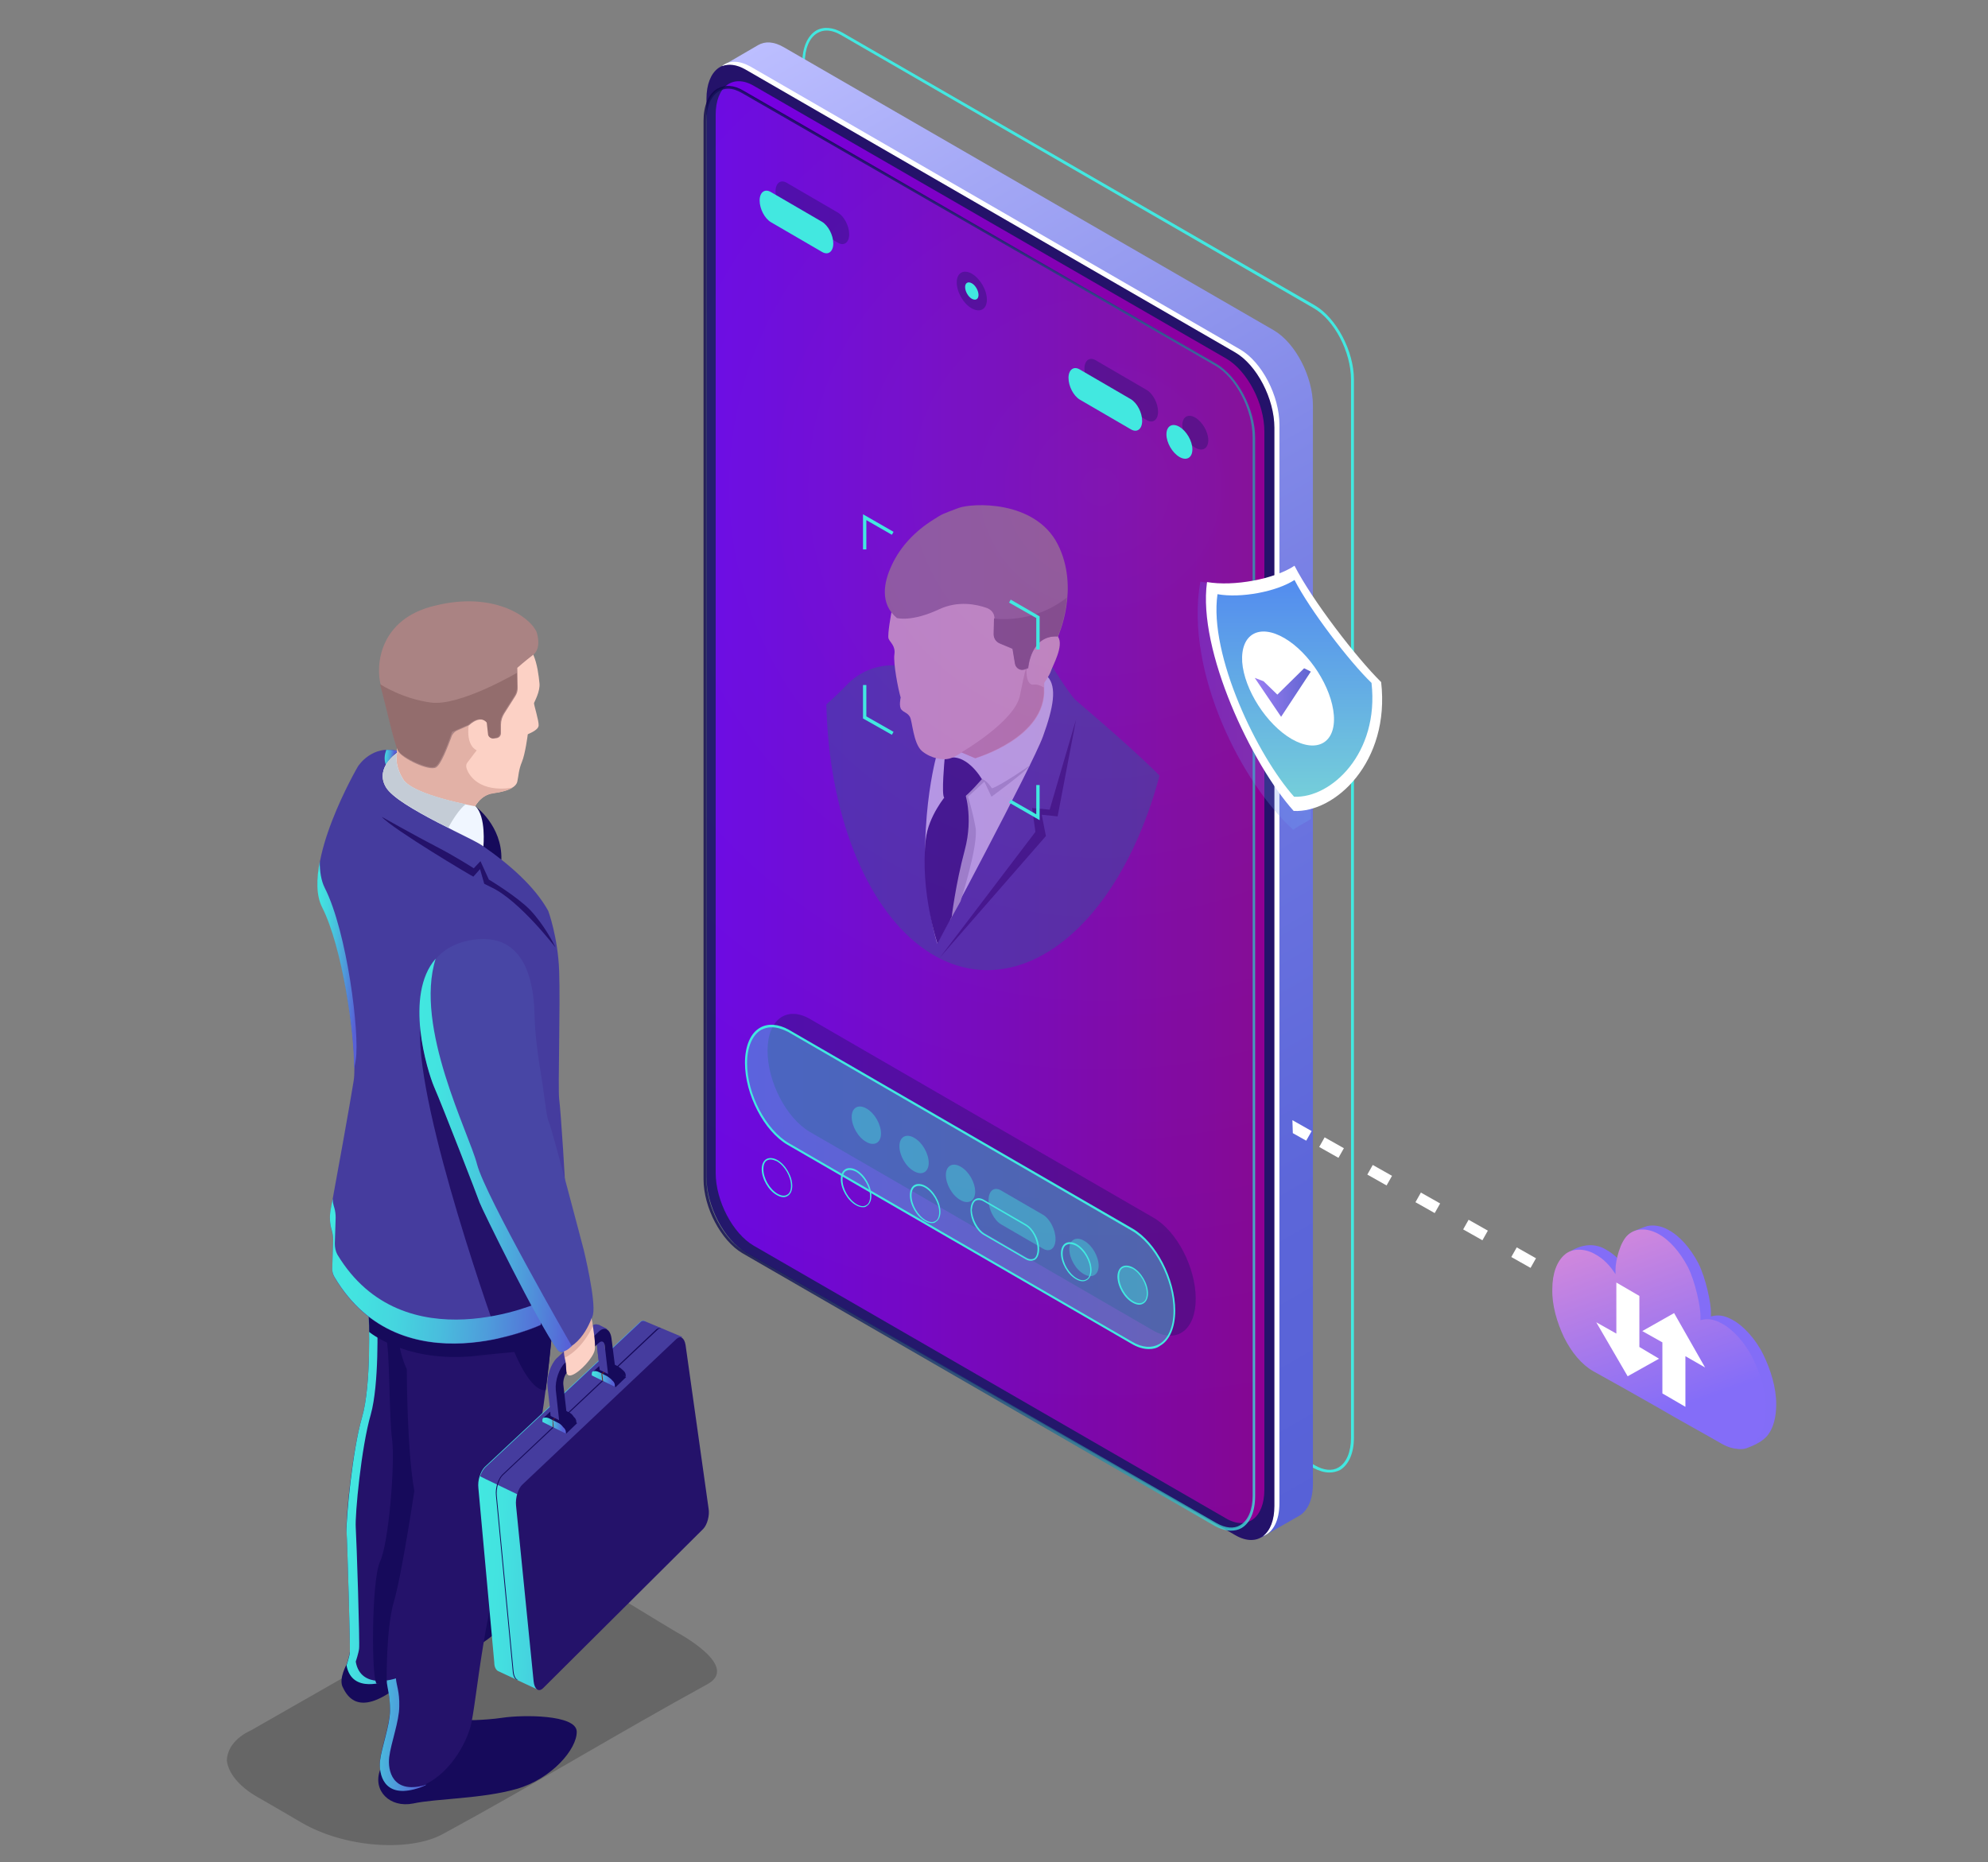 <?xml version="1.0" encoding="utf-8"?>
<!-- Generator: Adobe Illustrator 24.1.0, SVG Export Plug-In . SVG Version: 6.00 Build 0)  -->
<svg version="1.1" id="Layer_1" xmlns="http://www.w3.org/2000/svg" xmlns:xlink="http://www.w3.org/1999/xlink" x="0px" y="0px"
	 viewBox="0 0 475 445" style="enable-background:new 0 0 475 445;" xml:space="preserve">
<rect x="0" y="0" width="475" height="445" fill="#808080" stroke="none"/>
<style type="text/css">
	.st0{opacity:0.2;fill-rule:evenodd;clip-rule:evenodd;enable-background:new    ;}
	.st1{fill:#160A5B;}
	.st2{fill:#24126A;}
	.st3{fill:url(#SVGID_1_);}
	.st4{fill:#453C9E;}
	.st5{fill:url(#SVGID_2_);}
	.st6{fill:url(#SVGID_3_);}
	.st7{fill:url(#SVGID_4_);}
	.st8{fill:#4846A5;}
	.st9{fill:#FCD1C5;}
	.st10{fill:#E2B1A6;}
	.st11{fill:#AA8383;}
	.st12{fill:#936D6D;}
	.st13{fill:#F0F6FF;}
	.st14{fill:#C4CCD6;}
	.st15{fill:url(#SVGID_5_);}
	.st16{fill:url(#SVGID_6_);}
	.st17{fill:#722318;}
	.st18{fill:url(#SVGID_7_);}
	.st19{fill:url(#SVGID_8_);}
	.st20{fill:#42E8E0;}
	.st21{fill:url(#SVGID_9_);}
	.st22{fill:#FFFFFF;}
	.st23{fill:url(#SVGID_10_);}
	.st24{opacity:0.8;fill:url(#SVGID_11_);enable-background:new    ;}
	.st25{opacity:0.6;}
	.st26{clip-path:url(#SVGID_13_);}
	.st27{fill:#263649;}
	.st28{opacity:0.3;}
	.st29{opacity:0.3;fill:url(#SVGID_15_);enable-background:new    ;}
	.st30{opacity:0.4;fill:#24126A;enable-background:new    ;}
	.st31{opacity:0.4;fill:#42E8E0;enable-background:new    ;}
	.st32{opacity:0.5;}
	.st33{opacity:0.5;fill:url(#SVGID_16_);enable-background:new    ;}
	.st34{fill:url(#SVGID_17_);}
	.st35{fill-rule:evenodd;clip-rule:evenodd;fill:#FFFFFF;}
	.st36{fill-rule:evenodd;clip-rule:evenodd;fill:url(#SVGID_18_);}
	.st37{fill-rule:evenodd;clip-rule:evenodd;fill:#836DF7;}
	.st38{fill-rule:evenodd;clip-rule:evenodd;fill:url(#SVGID_19_);}
</style>
<path class="st0" d="M60,413.5l59-33.7c6.4-3,15.6-5.3,22.2-1.8c6,3.1,15.9,9.4,20.2,11.9c3.3,1.8,14.8,8.7,7.6,12.6
	c-21,11.5-41.8,24.2-63.2,35.8c-4,2.2-10,3-16.2,2.5s-12.5-2.3-17.5-5.2c-3.6-2.1-7-4.1-10.5-6.1c-4.6-2.6-7.1-5.9-7.4-8.8
	C54.3,418,56.1,415.3,60,413.5z"/>
<g>
	<g>
		<path class="st1" d="M110.5,411.1c0,0,4.9,0.1,9.6-0.6s17.6-0.8,17.7,3.3c0.1,4.2-6,11.3-14.3,13.7c-8.3,2.4-19.3,2.3-24.8,3.5
			c-5.5,1.1-9.7-3-7.9-8C92.7,418,110.5,411.1,110.5,411.1z"/>
		<path class="st1" d="M82.8,397.8c0,0-1.8,3.2-1,5.2c0.9,1.9,3.2,6.7,11,1.7c7.7-5,22.5-12.1,22.5-12.1s8.4-5.2,7.9-10.9
			c-0.5-5.7-8.3-4.6-8.3-4.6L82.8,397.8z"/>
		<path class="st2" d="M132.1,316c0,0-2.8,36.2-9.5,50.4c-6.9,14.5-8.7,41.1-10.2,46.3c-1.5,5.2-6.1,12.8-13.4,14.7
			c-7.3,1.9-8.5-3.5-8.2-6.8c0.4-3.3,2.4-8.6,2.4-12.1s-0.7-5.1-0.8-6.7c0,0-8.3,3-9.6-4c0,0,0.7-2.1,0.8-3.1c0.1-1-0.6-26-0.8-29
			c-0.2-3,1.4-19.1,3.7-27c2.3-7.8,1.6-24.1,1.6-24.1l23-4.1L132.1,316z"/>
		
			<linearGradient id="SVGID_1_" gradientUnits="userSpaceOnUse" x1="1780.071" y1="11.146" x2="1803.38" y2="11.146" gradientTransform="matrix(-0.998 -7.020000e-02 7.020000e-02 -0.998 1880.472 508.063)">
			<stop  offset="0" style="stop-color:#5761D7"/>
			<stop  offset="7.257748e-02" style="stop-color:#5472D8"/>
			<stop  offset="0.279" style="stop-color:#4E9CDB"/>
			<stop  offset="0.48" style="stop-color:#49BDDD"/>
			<stop  offset="0.671" style="stop-color:#45D5DF"/>
			<stop  offset="0.849" style="stop-color:#43E3E0"/>
			<stop  offset="1" style="stop-color:#42E8E0"/>
		</linearGradient>
		<path class="st3" d="M86.5,338.7c2.3-7.8,1.6-24.1,1.6-24.1l2-0.4c0.1,2.3,0.5,16.6-1.5,23.8c-2.3,7.9-3.8,24-3.6,27
			c0.2,3,1,27.9,0.8,29c-0.1,1-0.8,3.1-0.8,3.1c1.2,6.9,9.6,4,9.6,4c0.1,1.6,0.9,3.2,0.8,6.7c0,3.5-2,8.8-2.4,12.1
			c-0.4,3.3,0.8,8.7,8.2,6.8c0.2-0.1,0.4-0.2,0.7-0.2c-0.9,0.5-1.8,0.8-2.9,1.1c-7.3,1.9-8.5-3.5-8.2-6.8c0.4-3.3,2.4-8.6,2.4-12.1
			s-0.7-5.4-0.8-7c0,0-8.3,3.3-9.6-3.7c0,0,0.7-2.1,0.8-3.1c0.1-1-0.6-26-0.8-29C82.7,362.8,84.2,346.6,86.5,338.7z"/>
		<path class="st1" d="M94.9,317c0,0,0.1,5.6,2.3,10.2c0,0,0,19.3,1.8,29.1c0,0-3,20.1-4.9,26.5c-1.9,6.5-1.7,19.1-1.7,19.1
			s-0.9,0.4-2.3,0.5s-1.4-24.7,0.7-29.2c2.1-4.4,3.6-23.4,2.9-29.1c-0.8-5.7-0.5-21.8-1.5-24.6c-1-2.8,1.3-4.4,1.3-4.4L94.9,317z"/>
		<path class="st1" d="M113.6,192.7c0,0,6.4,4.6,6.2,12.7l-4.8-0.9C115,204.5,116.3,195.4,113.6,192.7z"/>
		<path class="st1" d="M111.7,324.2c-15.3,1-23.5-5.9-23.5-5.9c0-2.3-0.1-3.7-0.1-3.7l23-4.1l21,5.5c0,0-0.5,7.1-1.7,16.2
			c-3.7,0.5-7.5-9.1-7.5-9.1l-10.5,1C112.3,324.1,127,323.3,111.7,324.2z"/>
		<path class="st4" d="M129.1,316.7c0,0-33.1,15.4-49.1-11.3c-0.5-0.8-0.7-1.7-0.6-2.6l0.2-6.3c0-0.8-0.1-1.6-0.3-2.3l0,0
			c-0.5-1.6-0.6-3.3-0.3-5c1.3-7,4.7-25.8,5.5-30.9c1-6.3-2.1-31-7.4-41.5c-5.2-10.3,8.4-33.6,8.4-33.6s3.3-5.4,9.7-3.7
			c0,0-6.1,4.4-2.8,8.9c3.4,4.5,13.4,8,13.4,8s18.7,9.4,25.2,21.3c0,0,2.3,6.2,2.6,14.3s-0.3,27.9,0,30.6c0.4,2.8,1.6,21.8,1.5,22.7
			C135.1,286.3,129.1,316.7,129.1,316.7z"/>
		<g>
			
				<linearGradient id="SVGID_2_" gradientUnits="userSpaceOnUse" x1="1804.051" y1="200.756" x2="1807.235" y2="200.756" gradientTransform="matrix(-0.998 -7.020000e-02 7.020000e-02 -0.998 1880.472 508.063)">
				<stop  offset="0" style="stop-color:#5761D7"/>
				<stop  offset="7.257748e-02" style="stop-color:#5472D8"/>
				<stop  offset="0.279" style="stop-color:#4E9CDB"/>
				<stop  offset="0.48" style="stop-color:#49BDDD"/>
				<stop  offset="0.671" style="stop-color:#45D5DF"/>
				<stop  offset="0.849" style="stop-color:#43E3E0"/>
				<stop  offset="1" style="stop-color:#42E8E0"/>
			</linearGradient>
			<path class="st5" d="M92.2,182.8c-0.5-1.3-0.3-2.5,0.1-3.6c0.9,0,1.8,0,2.9,0.3C95.1,179.4,93.3,180.8,92.2,182.8z"/>
			<path class="st2" d="M119.1,319.9c0,0-19.6-54.3-18.7-73.8c0.9-18.7,28.2,37.9,28.2,37.9l0.5,32.7
				C129.1,316.7,122.9,319.3,119.1,319.9z"/>
			
				<linearGradient id="SVGID_3_" gradientUnits="userSpaceOnUse" x1="1756.662" y1="82.407" x2="1812.52" y2="82.407" gradientTransform="matrix(-0.998 -7.020000e-02 7.020000e-02 -0.998 1880.472 508.063)">
				<stop  offset="0" style="stop-color:#5761D7"/>
				<stop  offset="7.257748e-02" style="stop-color:#5472D8"/>
				<stop  offset="0.279" style="stop-color:#4E9CDB"/>
				<stop  offset="0.48" style="stop-color:#49BDDD"/>
				<stop  offset="0.671" style="stop-color:#45D5DF"/>
				<stop  offset="0.849" style="stop-color:#43E3E0"/>
				<stop  offset="1" style="stop-color:#42E8E0"/>
			</linearGradient>
			<path class="st6" d="M79.9,288.7c0.2,0.7,0.3,1.5,0.3,2.3l-0.2,6.2c0,0.9,0.2,1.9,0.6,2.6c15.9,26.4,48.9,11.2,48.9,11.2
				s4.3-21.8,5.6-28.8c0.1,1.7,0.1,2.9,0.1,3.1c-0.1,0.9-6,31.3-6,31.3S96,332.1,80,305.3c-0.5-0.8-0.7-1.7-0.6-2.6l0.2-6.3
				c0-0.8-0.1-1.6-0.3-2.3c-0.5-1.6-0.6-3.3-0.3-5c0.1-0.7,0.3-1.6,0.5-2.6C79.5,287.3,79.7,288.1,79.9,288.7z"/>
			
				<linearGradient id="SVGID_4_" gradientUnits="userSpaceOnUse" x1="1808.943" y1="150.322" x2="1821.059" y2="150.322" gradientTransform="matrix(-0.998 -7.020000e-02 7.020000e-02 -0.998 1880.472 508.063)">
				<stop  offset="0" style="stop-color:#5761D7"/>
				<stop  offset="7.257748e-02" style="stop-color:#5472D8"/>
				<stop  offset="0.279" style="stop-color:#4E9CDB"/>
				<stop  offset="0.48" style="stop-color:#49BDDD"/>
				<stop  offset="0.671" style="stop-color:#45D5DF"/>
				<stop  offset="0.849" style="stop-color:#43E3E0"/>
				<stop  offset="1" style="stop-color:#42E8E0"/>
			</linearGradient>
			<path class="st7" d="M77.6,212.2c5.3,10.4,8.4,34.8,7.4,41.1c-0.1,0.6-0.2,1.3-0.4,2.2c0.1-8.9-2.9-29.3-7.6-38.6
				c-1.5-2.9-1.4-6.9-0.6-11C76.4,208.2,76.7,210.4,77.6,212.2z"/>
		</g>
		<path class="st8" d="M129,255.1c-0.7-4.3-1.2-8.7-1.3-13c-0.2-7.5-2.3-19.8-15.4-17.4c-18.6,3.5-10.6,30.3-8.5,35
			c2.1,4.8,10.5,26.4,10.9,27.7c0.4,1.2,13.8,28.6,18.6,35.2c0.4,0.6,1.2,0.7,1.7,0.2c1.9-1.8,6.1-6,6.7-8.7
			c0.7-3.4-2.2-15.3-2.2-15.3s-7.7-29.4-8.4-30.8C130.5,266.9,130.2,262.1,129,255.1z"/>
		<path class="st9" d="M113.2,193.3c0,0,1.4-3.4,4.8-3.8c3.4-0.4,5.3-1.4,5.6-2.7c0.3-1.3,0.3-2.8,1.1-4.7c0.8-1.9,1.4-6.5,1.4-6.6
			s2.5-0.9,2.6-2.1c0.1-1.1-1.2-5.1-1.1-5.4c0.1-0.3,1.5-2.8,1.3-4.7c-0.2-1.9-0.5-4.6-1.5-6.9c-1-2.3-8.2-16.2-26.4-8.7
			c-18.6,7.7-4.4,23.1-6.3,33.4c0,0-1.7,2.2,1.4,5.8C99.2,190.6,108.1,191.3,113.2,193.3z"/>
		<path class="st10" d="M96.1,187c-3.1-3.6-1.4-5.8-1.4-5.8c0.3-1.4,0.2-3,0-4.6l7.3,1.3c0,0,10.8-9.9,10-4.7
			c-0.7,5.2,1.9,6.1,1.9,6.1l-2.2,2.9c-0.6,0.7-0.2,1.6,0.2,2.4c3.1,5.3,10.6,3.6,10.6,3.6c-0.9,0.6-2.5,1.1-4.6,1.4
			c-3.4,0.4-4.8,3.8-4.8,3.8C108.1,191.3,99.2,190.6,96.1,187z"/>
		<g>
			<path class="st11" d="M128.2,151c0,0,1.3,3.7-0.7,5.4c-2.1,1.6-3.9,3.2-3.9,3.2l0.1,4.8c0,0.7-0.2,1.4-0.6,2l-2.6,4.1
				c-0.5,0.8-0.8,1.7-0.8,2.7v2c0,0.6-0.4,1.1-1,1.2l-0.7,0.1c-0.6,0.1-1.2-0.4-1.2-1l-0.3-2.7c0,0-1.4-2.2-4.4,0.5l-2.7,1.2
				c-0.8,0.3-1.4,1-1.6,1.8c-0.8,2.1-2.4,6.4-3.6,7.1c-1.7,1-8.1-2.2-8.9-3.7c-0.9-1.5-3-11.2-4.3-15.9c-1.3-4.6-0.5-16,13.1-19.1
				C117.5,141.4,126.3,147,128.2,151z"/>
			<path class="st12" d="M95.1,179.4c-0.9-1.5-3-11.2-4.3-15.9c0,0,5.3,3.5,12.2,4.4c6.9,0.9,20.5-7.1,20.5-7.1v3.5
				c0,0.7-0.2,1.4-0.6,2l-2.6,4.1c-0.5,0.8-0.8,1.7-0.8,2.7v2c0,0.6-0.4,1.1-1,1.2l-0.7,0.1c-0.6,0.1-1.2-0.4-1.2-1l-0.3-2.7
				c0,0-1.4-2.2-4.4,0.5l-3.9,1.7c0,0-2.4,7.4-4,8.3C102.4,184.1,96,180.9,95.1,179.4z"/>
		</g>
		<path class="st13" d="M94.9,179.9c0,0-5.4,3.5-2.7,8.2c2.7,4.8,22.3,12.9,23.3,14.2c0,0,0.7-7.2-1.9-9.6c0,0-15-2.6-17.3-6.5
			C94,182.4,94.9,179.9,94.9,179.9z"/>
		<path class="st14" d="M94.9,179.9c0,0-0.9,2.5,1.4,6.3c1.8,2.9,10.7,5.1,15,6l0,0c0,0-1.6,0.9-4.2,5.6c-6-3-13.3-7-14.9-9.7
			C89.5,183.4,94.9,179.9,94.9,179.9z"/>
		<path class="st2" d="M91.2,195.2c0,0,8.7,4.9,13,7.1c4.3,2.2,9,5.2,9,5.2l1.6-1.7l2,4.4c0,0,6.7,4,9.9,7.3c3.2,3.4,5.6,7.9,6,8.9
			c0,0-8.5-11.1-15.2-14.3l-1.8-0.9l-1-3.5l-1.6,1.8C113.1,209.6,93.9,198.2,91.2,195.2z"/>
	</g>
	<g>
		
			<linearGradient id="SVGID_5_" gradientUnits="userSpaceOnUse" x1="1726.764" y1="25.899" x2="1772.688" y2="25.899" gradientTransform="matrix(-0.998 -7.020000e-02 7.020000e-02 -0.998 1880.472 508.063)">
			<stop  offset="0" style="stop-color:#5761D7"/>
			<stop  offset="7.257748e-02" style="stop-color:#5472D8"/>
			<stop  offset="0.279" style="stop-color:#4E9CDB"/>
			<stop  offset="0.48" style="stop-color:#49BDDD"/>
			<stop  offset="0.671" style="stop-color:#45D5DF"/>
			<stop  offset="0.849" style="stop-color:#43E3E0"/>
			<stop  offset="1" style="stop-color:#42E8E0"/>
		</linearGradient>
		<path class="st15" d="M114.6,352.8L114.6,352.8L114.6,352.8c0.3-0.9,0.7-1.7,1.2-2.2l37-34.6c1-0.9,1.9-0.3,2.1,1.4l5.1,38.8
			c0.2,1.8-0.4,4.1-1.4,5.1l-31.3,30.8l1.2,11.7l-9.6-4.5l0,0c-0.4-0.3-0.8-0.9-0.8-2l-3.8-41.7
			C114.2,354.7,114.3,353.7,114.6,352.8z"/>
		<path class="st4" d="M163,319.5l-8.8-3.7l-0.3-0.1c-0.3-0.1-0.7,0-1,0.4l-37,34.6c-0.5,0.5-0.9,1.3-1.2,2.1l1.4,0.7l0,0l7.7,3.7
			l32.4-31l0,0L163,319.5z"/>
		<path class="st2" d="M168,365.4l-38.2,38c-1.1,1.1-2.1,0.3-2.3-1.6l-4.2-42c-0.2-1.8,0.5-4.1,1.5-5l36.8-34.8
			c1-0.9,1.9-0.3,2.2,1.4l5.5,39.1C169.6,362.1,169,364.4,168,365.4z"/>
		<path class="st1" d="M122.7,399.4l-4-41.9c-0.2-1.8,0.5-4.1,1.5-5l36.9-34.7c0.3-0.3,0.6-0.4,0.9-0.4c-0.4-0.1-0.8,0-1.2,0.3
			L120,352.4c-1,1-1.7,3.2-1.5,5l4,41.9c0.1,1.4,0.6,2.2,1.3,2.2C123.2,401.3,122.8,400.5,122.7,399.4z"/>
		<g>
			<g>
				<path class="st1" d="M135.9,337.5l-2-1c-0.4-0.2-0.9-0.3-1.2-0.2h-0.2c-0.2,0.1-0.3,0.3-0.3,0.6v0.4l5.5,2.8v-0.4
					c0-0.3-0.2-0.7-0.4-0.9l-0.2-0.2C136.8,338.1,136.4,337.7,135.9,337.5z"/>
				<polygon class="st1" points="135.3,342.6 137.9,340.1 132.4,336.5 129.8,338.9 				"/>
				
					<linearGradient id="SVGID_6_" gradientUnits="userSpaceOnUse" x1="1752.545" y1="44.282" x2="1758.366" y2="44.282" gradientTransform="matrix(-0.998 -7.020000e-02 7.020000e-02 -0.998 1880.472 508.063)">
					<stop  offset="0" style="stop-color:#5761D7"/>
					<stop  offset="7.257748e-02" style="stop-color:#5472D8"/>
					<stop  offset="0.279" style="stop-color:#4E9CDB"/>
					<stop  offset="0.48" style="stop-color:#49BDDD"/>
					<stop  offset="0.671" style="stop-color:#45D5DF"/>
					<stop  offset="0.849" style="stop-color:#43E3E0"/>
					<stop  offset="1" style="stop-color:#42E8E0"/>
				</linearGradient>
				<path class="st16" d="M133.3,340l-2-1c-0.4-0.2-0.9-0.3-1.2-0.2h-0.2c-0.2,0.1-0.3,0.3-0.3,0.6v0.4l5.6,2.8v-0.4
					c0-0.3-0.2-0.7-0.4-0.9l-0.2-0.2C134.2,340.6,133.8,340.2,133.3,340z"/>
				<polygon class="st17" points="132.1,341 132,339.3 132.1,339.4 132.3,341.1 				"/>
				<polygon class="st17" points="132,339.3 134.7,336.9 134.8,337 132.1,339.4 				"/>
			</g>
			<g>
				<path class="st1" d="M147.6,326.5l-2-1c-0.4-0.2-0.9-0.3-1.2-0.2h-0.2c-0.2,0.1-0.3,0.3-0.2,0.6v0.4l5.5,2.7v-0.4
					c0-0.3-0.2-0.7-0.4-0.9l-0.2-0.2C148.5,327.1,148.1,326.8,147.6,326.5z"/>
				<polygon class="st1" points="147.1,331.5 149.6,329.1 144.1,325.6 141.6,327.9 				"/>
				
					<linearGradient id="SVGID_7_" gradientUnits="userSpaceOnUse" x1="1741.597" y1="56.23" x2="1747.385" y2="56.23" gradientTransform="matrix(-0.998 -7.020000e-02 7.020000e-02 -0.998 1880.472 508.063)">
					<stop  offset="0" style="stop-color:#5761D7"/>
					<stop  offset="7.257748e-02" style="stop-color:#5472D8"/>
					<stop  offset="0.279" style="stop-color:#4E9CDB"/>
					<stop  offset="0.48" style="stop-color:#49BDDD"/>
					<stop  offset="0.671" style="stop-color:#45D5DF"/>
					<stop  offset="0.849" style="stop-color:#43E3E0"/>
					<stop  offset="1" style="stop-color:#42E8E0"/>
				</linearGradient>
				<path class="st18" d="M145.1,328.9l-2-1c-0.4-0.2-0.9-0.3-1.2-0.2h-0.2c-0.2,0.1-0.3,0.3-0.3,0.6v0.4l5.5,2.7V331
					c0-0.3-0.2-0.7-0.4-0.9l-0.2-0.2C146,329.5,145.5,329.2,145.1,328.9z"/>
				<polygon class="st17" points="143.9,330 143.7,328.3 143.9,328.4 144.1,330.1 				"/>
				<polygon class="st17" points="143.7,328.3 146.4,325.9 146.5,326 143.9,328.4 				"/>
			</g>
			<g>
				<path class="st4" d="M130.8,331.2l0.8,7.2l1.8-1.6l-0.8-7c-0.1-1,0.3-2.4,1-3l7.5-7c0.7-0.6,1.3-0.3,1.4,0.7l0.8,6.9l1.7-1.6
					l-0.9-7.1c-0.3-2.2-1.7-2.9-3.1-1.5l-8,7.4C131.6,326,130.6,328.9,130.8,331.2z"/>
				<path class="st4" d="M143.7,319.2l-3.1-0.2l-8.9,9.2l-0.3,5.6l0.2,4.6l2,1v-5.8l0.1-4l1.8-2.9c0,0,3.3-3,3.4-3.1
					C139,323.6,143.7,319.2,143.7,319.2z"/>
				<polygon class="st4" points="145.4,328.4 143.3,327.4 142.7,322.3 144.7,322.4 145.2,322.5 				"/>
				<path class="st4" d="M145.1,317.6l-2.2-1.1l0.6,1.2l0.7,0.2L145.1,317.6z"/>
				<path class="st1" d="M132.8,332.2l0.8,7.3l1.8-1.6l-0.8-7c-0.1-1,0.3-2.4,1-3l7.5-7c0.7-0.6,1.3-0.3,1.4,0.7l0.8,6.9l1.7-1.6
					l-0.9-7.1c-0.3-2.2-1.7-2.9-3.1-1.5l-8,7.4C133.6,327,132.6,329.9,132.8,332.2z"/>
			</g>
		</g>
	</g>
	<path class="st9" d="M141.1,313.8c0,0,1.4,7,1,8.8c-0.3,1.8-3.5,5.3-5.4,6s-1.2-1.8-1.6-3.3c-0.4-1.5-0.4-4.8-0.4-4.8L141.1,313.8z
		"/>
	<path class="st10" d="M134.7,320.4l6.3-6.6c0,0,0.3,1.4,0.6,3.2c0,0-2.3,5.3-6.7,7.5C134.7,322.8,134.7,320.4,134.7,320.4z"/>
	<path class="st8" d="M141.6,314.3c0,0-2.2,7.6-7.9,8.5l1.8-8.3c0,0,4.8-1.6,5-1.6C140.6,312.8,141.6,314.3,141.6,314.3z"/>
	
		<linearGradient id="SVGID_8_" gradientUnits="userSpaceOnUse" x1="1752.71" y1="107.731" x2="1794.693" y2="107.731" gradientTransform="matrix(-0.998 -7.020000e-02 7.020000e-02 -0.998 1880.472 508.063)">
		<stop  offset="0" style="stop-color:#5761D7"/>
		<stop  offset="7.257748e-02" style="stop-color:#5472D8"/>
		<stop  offset="0.279" style="stop-color:#4E9CDB"/>
		<stop  offset="0.48" style="stop-color:#49BDDD"/>
		<stop  offset="0.671" style="stop-color:#45D5DF"/>
		<stop  offset="0.849" style="stop-color:#43E3E0"/>
		<stop  offset="1" style="stop-color:#42E8E0"/>
	</linearGradient>
	<path class="st19" d="M104.1,229.1c-5.2,16.4,8,41.7,9.9,49.2c2,7.6,22.4,43,22.4,43l0,0c0.1,0.2,0.2,0.4,0.2,0.4
		c-0.4,0.4-0.9,0.8-1.3,1c-0.5,0.2-0.3,0.2-0.9,0.4l0,0c-0.4,0.1-0.9-0.1-1.2-0.5c-4.8-6.6-18.2-34-18.6-35.2s-8.8-22.9-10.9-27.7
		C102.1,255.9,96.5,237.8,104.1,229.1z"/>
</g>
<g>
	<path class="st20" d="M317.6,351.9c-1.2,0-2.5-0.4-3.8-1.1L201,285.6c-5.1-3-9.3-10.9-9.3-17.7V15c0-3.6,1.2-6.4,3.3-7.7
		c1.8-1,4-0.8,6.3,0.5L314.2,73c5.1,3,9.3,10.9,9.3,17.7v252.9c0,3.6-1.2,6.4-3.3,7.7C319.4,351.7,318.5,351.9,317.6,351.9z
		 M197.5,7.3c-0.8,0-1.5,0.2-2.2,0.6c-1.9,1.1-3,3.7-3,7.1v252.9c0,6.6,4,14.3,9,17.1l112.9,65.2c2.1,1.2,4.1,1.4,5.6,0.5
		c1.9-1.1,3-3.7,3-7.1V90.7c0-6.6-4-14.3-9-17.1L201,8.4C199.8,7.7,198.6,7.3,197.5,7.3z"/>
	<g>
		<g>
			
				<linearGradient id="SVGID_9_" gradientUnits="userSpaceOnUse" x1="300.299" y1="698.486" x2="669.323" y2="698.486" gradientTransform="matrix(0.5 0.866 -0.866 0.5 610.652 -583.867)">
				<stop  offset="0" style="stop-color:#BCBEFF"/>
				<stop  offset="0.151" style="stop-color:#A3A7F5"/>
				<stop  offset="0.387" style="stop-color:#8289E8"/>
				<stop  offset="0.612" style="stop-color:#6A73DF"/>
				<stop  offset="0.822" style="stop-color:#5C66D9"/>
				<stop  offset="1" style="stop-color:#5761D7"/>
			</linearGradient>
			<path class="st21" d="M301.4,367.4l-5.9-16l-103.7-59.9c-5.2-3-9.4-11.1-9.4-18V44.4L172,16.1l9.1-5.3l0,0c1.7-1,3.8-0.9,6.2,0.5
				l117,67.6c5.2,3,9.4,11.1,9.4,18v257.7c0,3.7-1.2,6.4-3.2,7.6l0,0L301.4,367.4z"/>
			<path class="st2" d="M295.2,84.1l-117-67.6c-5.2-3-9.4,0.2-9.4,7.1v257.7c0,6.9,4.2,15,9.4,18l117,67.6c5.2,3,9.4-0.2,9.4-7.1
				V102.1C304.6,95.2,300.4,87.1,295.2,84.1z"/>
			<path class="st22" d="M304.5,359.9V102.2c0-6.9-4.2-15-9.4-18l-117-67.6c-2.1-1.2-4-1.4-5.6-0.8c1.7-1.4,4.1-1.4,6.8,0.1
				l117,67.6c5.2,3,9.4,11.1,9.4,18v257.7c0,4.2-1.5,7-3.9,7.9C303.5,365.8,304.5,363.3,304.5,359.9z"/>
			
				<linearGradient id="SVGID_10_" gradientUnits="userSpaceOnUse" x1="171" y1="253.3" x2="302.1" y2="253.3" gradientTransform="matrix(1 0 0 -1 0 445)">
				<stop  offset="0" style="stop-color:#7300E9"/>
				<stop  offset="1" style="stop-color:#8F0094"/>
			</linearGradient>
			<path class="st23" d="M293,85.7L180.1,20.5c-5-2.9-9.1,0.2-9.1,6.9v252.9c0,6.7,4.1,14.5,9.1,17.4L293,362.9
				c5,2.9,9.1-0.2,9.1-6.9V103.1C302.1,96.4,298,88.6,293,85.7z"/>
		</g>
		<g>
			
				<linearGradient id="SVGID_11_" gradientUnits="userSpaceOnUse" x1="536.183" y1="646.293" x2="433.19" y2="782.969" gradientTransform="matrix(0.5 0.866 -0.866 0.5 610.652 -583.867)">
				<stop  offset="0" style="stop-color:#42E8E0"/>
				<stop  offset="0.105" style="stop-color:#37B6BF"/>
				<stop  offset="0.22" style="stop-color:#2C87A1"/>
				<stop  offset="0.338" style="stop-color:#235F87"/>
				<stop  offset="0.459" style="stop-color:#1C3F72"/>
				<stop  offset="0.582" style="stop-color:#162561"/>
				<stop  offset="0.711" style="stop-color:#121355"/>
				<stop  offset="0.846" style="stop-color:#10084E"/>
				<stop  offset="1" style="stop-color:#0F054C"/>
			</linearGradient>
			<path class="st24" d="M294.1,365.8c-1.2,0-2.5-0.4-3.8-1.1l-112.9-65.2c-5.1-3-9.3-10.9-9.3-17.7V28.9c0-3.7,1.2-6.5,3.3-7.7
				c1.8-1,4-0.9,6.3,0.5l112.9,65.2c5.1,3,9.3,10.9,9.3,17.7v252.9c0,3.7-1.2,6.5-3.3,7.7C295.9,365.6,295,365.8,294.1,365.8z
				 M174,21.2c-0.8,0-1.5,0.2-2.2,0.6c-1.9,1.1-3,3.7-3,7.1v252.9c0,6.6,4,14.3,8.9,17.1l113,65.1c2.1,1.2,4.1,1.4,5.6,0.5
				c1.9-1.1,3-3.7,3-7.1V104.5c0-6.6-4-14.3-8.9-17.1l-113-65.1C176.2,21.6,175.1,21.2,174,21.2z"/>
		</g>
		<g class="st25">
			<g>
				<defs>
					
						<ellipse id="SVGID_12_" transform="matrix(6.941952e-02 -0.998 0.998 6.941952e-02 62.955 387.441)" cx="239.1" cy="160" rx="72" ry="41.6"/>
				</defs>
				<clipPath id="SVGID_13_">
					<use xlink:href="#SVGID_12_"  style="overflow:visible;"/>
				</clipPath>
				<g class="st26">
					<g>
						<path class="st1" d="M174.3,335.2c0,0-8.8,5.6-11.7,8.9c-3,3.3-8.8,10.1-6.4,13.3c2.4,3.2,10.6,5,19.4-3
							c8.8-8.1,6.3-8.6,13.8-12.6s9.5-8.4,8.6-10.9s-4.6-6.9-6.6-6C189.3,326,174.3,335.2,174.3,335.2z"/>
						<path class="st1" d="M217,358.8c0,0-3.1,6.9-4.8,9.2c-1.6,2.3-9.5,15.6-5.4,18.6s11.9,2.2,18.1-4.5s7.5-14.8,9-17.5
							s5.3-9.8,3.5-13.9s-2.2-4.8-2.2-4.8L217,358.8z"/>
						<path class="st2" d="M185.1,260.1c0,0-26.1,25.7-30.3,38.6c0,0-1.8,7,3.2,12.5s15.7,23.4,15.7,23.4s8,9.7,18.3,1.9
							c0,0,4.7-7.5,1.8-12.4c-2.9-5-10.5-20.8-10.5-20.8s16.7-11.5,25-14.4s12.7-5.2,12.7-5.2s-1.5,7.8-7.5,15.4
							s-16.1,19.8-12.8,28.3c3.4,8.5,5.3,11.1,8.5,16s6.2,15.1,8.9,16.1c2.7,1.1,15.2,2.3,17.2-5.8c2-8.1-4.3-23.9-7.1-29.2
							c0,0,33.7-38.9,36.9-43.2C268.3,277.1,195.6,253.5,185.1,260.1z"/>
						<path class="st1" d="M193.9,324.1c-2.9-5-10.5-20.8-10.5-20.8s16.7-11.5,25-14.4s12.7-5.2,12.7-5.2c1.6-2.2,6.7-10.6,9-17.2
							c-19-5.6-39.7-9.8-44.9-6.5c1.8,4.6,11.5,4.5,11.5,4.5s3.6,8.8,6,9.9s8.1-0.1,8.1-0.1s-0.9,1.5-5,4.4c-4.1,3-29.8,24-29.8,24
							s1.5,0.8,8.3,13.2c6.8,12.3,7.7,20.5,7.7,20.5S196.7,329,193.9,324.1z"/>
						<path class="st1" d="M251.5,273.7c-15.1-1.4-32.6-1.6-28.7,6.3c6.7,13.4,20.2,14,20.2,14c-0.1,4.9-20.8,28.8-20.8,28.8
							s0,0,4.8,9.4s4.2,26.4,4.2,26.4c1.9-1,3.3-2.6,3.9-4.9c2-8.1-4.3-23.9-7.1-29.2c0,0,33.7-38.9,36.9-43.2
							C266,280.1,260.3,277.1,251.5,273.7z"/>
						<path class="st4" d="M158.8,191.5l4-3.1c0,0,21.6-12,28.8-15.9c3.9-2.1,7.9-5.9,10.8-8.9c2.8-2.9,6.7-4.6,10.8-4.6l37.9-0.2
							c0,0,4.4,7.1,5.9,8.5c1.1,1,11.4,9.6,18.7,16.7c4.1,3.9,7,8.8,8.6,14.3c4.2,14.9,4.2,44.8,4.8,66.3c0,0-2.6,1-9.1,2.4
							c-6.4,1.4-5.6,0.5-5.6,0.5s-9.7,21.7-22.8,23.8c-13.1,2.1-30.8-4-33.9-24.6c0,0-25.6-3.8-32.5-6.7c-0.6-0.3-0.9-1-0.4-1.6
							c3.1-4.1,14.6-20,15.7-30.4c1.3-12,0.9-29.4-0.1-34.1c0,0-19.3,7.3-25.4,8.5c0,0-23.5,25.8-33.3,32.8c0,0,3.4-5.3-3.4-8.9
							L158.8,191.5z"/>
						<path class="st2" d="M280,267c1-0.2,1.9-0.4,2.7-0.6l-1.4-2.7l-35.6-3.8L225,261l-7.1,6.8c0.4,2.2,1,4.2,1.7,6.1
							c0,0,8.8,1.3,12.9,0.4c4.1-0.9,35.7,3.8,35.8,3.8c3.6-5.1,5.8-9.9,6.1-10.5C274.3,267.7,274.7,268.1,280,267z"/>
						<path class="st9" d="M232,254.6c0-0.1-0.2-0.2-0.3-0.2c-1.7,0-12.8-0.4-17-1.8c-4.6-1.6-9.4-1.3-9.6-1
							c-0.2,0.3-7.8,3.5-8.3,4.8c-0.4,1.2-1.1,5.2-0.1,6.7s1.5,2.5,1.5,2.5l0.8,0.1c0,0,1,2,1.6,2.7c0.3,0.3,0.5,0.7,0.6,1
							c0.5,1,1.3,2.7,1.7,2.8c0.5,0.1,2.9,0.5,3.4,0.4s0.9-1.6,0.7-2.3c-0.1-0.2,0-0.3,0.2-0.4c1.1-0.2,4-0.5,8.1-0.2
							c4.9,0.5,11.9-2.8,12.6-3.1h0.1l7-0.6c0.2,0,0.3-0.2,0.3-0.4L232,254.6z"/>
						<path class="st13" d="M223.6,181.2c0,0-5.9,21.9,0.3,44.3c0,0,22.8-42.6,25.3-49.5s3.4-11.8,1.1-14.3
							c-2.3-2.5-22.9,10.3-22.9,10.3L223.6,181.2z"/>
						<path class="st14" d="M229.5,215.4c0,0,4.3-13.3,3.6-17.6c-0.8-4.3-1.8-7.4-1.8-7.4l3.9-3.6l1.7,3.6c0,0,8.6-6.3,9.2-7.5
							c0,0-6.9,4.8-9.1,5.5c0,0-1-1.7-2.4-2.3s-4.8,4.1-4.8,4.1l-0.6,8.1l-3.4,18.8l1.2,2.8L229.5,215.4z"/>
						<path class="st2" d="M225.7,181.4c0,0-0.8,8.6-0.1,9.2c0.7,0.6,3.4,0.6,4.6,0c1.2-0.7,4.4-4.4,4.4-4.4
							S230.7,179.3,225.7,181.4z"/>
						<path class="st2" d="M230.4,189c0,0,2.3,6,0.1,14.2s-3.1,15.9-3.1,15.9l-3.4,6.4c0,0-4.2-12.4-2.8-24.9
							c0.6-5.6,4.9-10.6,4.9-10.6L230.4,189z"/>
						<path class="st9" d="M213,146.3c0,0-1,5.3-0.7,6.3c0.4,1,1.7,1.7,1.4,3.8s0.9,8.3,1.5,10.3c0,0-0.5,2.2,0.2,2.9
							c0.6,0.7,1.4,0.7,2,1.7s0.8,6.4,2.9,8.2c2.2,1.8,5,2.2,6.5,1.8s3-1.5,3-1.5l3.3,1.4c0,0,17-4.8,16.4-16.7v-1.3
							c0,0,1.2-1.7,1.6-2.8c0.3-1.1,3.2-6.1,1.7-8.2c0,0,6.6-25.9-13.7-27.5C218.7,123.1,215.7,137.3,213,146.3z"/>
						<path class="st10" d="M249.4,164.4v-0.1c-0.8-0.5-1.7-0.8-2.3-0.7c-2.3,0.4-1.8-4.4-1.8-4.4s-0.4,0.9-1.6,7
							c-1.2,6.2-14,13.6-14,13.6l3.3,1.4C233,181.1,250,176.3,249.4,164.4z"/>
						<path class="st11" d="M213.1,135c-2,4.2-2.9,9.3,1.2,12.7c0,0,3.5,1,10.1-2.1c4.5-2.1,8.9-1.2,11.4-0.3
							c1.1,0.4,1.9,1.4,1.8,2.6l-0.1,3.7c0,1,0.5,1.8,1.4,2.2l3.1,1.3l0.6,3.6c0.2,1.1,1.3,1.7,2.3,1.3l0.8-0.3c0,0,0.5-8,7.1-7.6
							c0,0,5.3-11.5-0.1-22.1c-5.5-10.6-20.5-9.8-23.7-8.6c-4.2,1.6-3.6,1.3-6,2.8C218.7,126.9,215.2,130.5,213.1,135z"/>
						<path class="st2" d="M267,216.4c0,0-3.1,22.6-4.3,29l-9.9,5.2l17.6-1.1L267,216.4z"/>
						<path class="st12" d="M252.7,152.1c0,0,1.8-3.9,2.2-9.3c-8.2,6.5-17.4,5-17.4,5l-0.1,3.7c0,1,0.5,1.8,1.4,2.2l3.1,1.3l0.6,3.6
							c0.2,1.1,1.3,1.7,2.3,1.3l0.8-0.3C245.7,159.7,246.1,151.7,252.7,152.1z"/>
						<path class="st2" d="M257.1,172c0,0-5.3,18-6.3,21.5l-4.2-0.4l0.8,5.7l-22.8,30l25.3-29l-1-5.1l3.8,0.4L257.1,172z"/>
						<path class="st27" d="M234.8,270.1c0,0,53.4-1.7,54.7-2.7c1.4-1,1.6-14.7,1.5-22.7c-0.1-5.6,0-27.4-4.8-42.7
							c3.7,13,1.8,58.9,0.1,61.2c-1.7,2.3-52.5,3.7-52.5,3.7l0,0C234.3,268.7,234.8,270.1,234.8,270.1z"/>
						<path class="st9" d="M129.9,227.4c0,0-0.2,1.3-2.5,2.7c-2.3,1.3-8.3,4.2-9.2,5.1c-1,0.8-5.2,4.6-5.4,5.1
							c-0.1,0.5-1.4,4.8-1.4,5c0,0.3,0.4,2.2,0.4,2.2l-1.3,6.3c0,0-1.7,2.4,0.1,3.1c1.8,0.7,2.9-1.2,2.9-1.5c0,0,2.8-1.3,4.8-2.9
							c2-1.6,10.1-8.1,11.5-7.7c1.4,0.4,0.1,2.7-0.6,3.1s-5,4.6-3.2,7.5c1.8,2.9,3-1.6,4.2-2.6c1.2-0.9,3.8-4.6,5.3-5
							c1.6-0.5,4.4-6.3,4.8-8.9c0.4-2.6,2.2-4.3,2.9-5.2c0.7-0.8-1.4-7.4-1.4-7.4l-8-2.5l-2.8,1.8L129.9,227.4z"/>
					</g>
				</g>
			</g>
		</g>
		<g class="st28">
			<g>
				
					<radialGradient id="SVGID_15_" cx="262.888" cy="328.648" r="579.058" gradientTransform="matrix(1 0 0 -1 0 445)" gradientUnits="userSpaceOnUse">
					<stop  offset="0" style="stop-color:#42E8E0"/>
					<stop  offset="0.118" style="stop-color:#35B0BC"/>
					<stop  offset="0.189" style="stop-color:#2F93A9"/>
					<stop  offset="0.221" style="stop-color:#2C87A1"/>
					<stop  offset="0.338" style="stop-color:#235F87"/>
					<stop  offset="0.459" style="stop-color:#1C3E72"/>
					<stop  offset="0.582" style="stop-color:#162561"/>
					<stop  offset="0.71" style="stop-color:#121355"/>
					<stop  offset="0.846" style="stop-color:#10084E"/>
					<stop  offset="1" style="stop-color:#0F054C"/>
				</radialGradient>
				<path id="SVGID_14_" class="st29" d="M290.5,87.1L177.6,21.9c-5-2.9-9.1,0.2-9.1,6.9v252.9c0,6.7,4.1,14.5,9.1,17.4l112.9,65.2
					c5,2.9,9.1-0.2,9.1-6.9V104.5C299.6,97.8,295.5,90,290.5,87.1z"/>
			</g>
		</g>
		<g>
			<path class="st30" d="M288.7,105.2c0-2-1.4-4.4-3.1-5.4s-3.1-0.2-3.1,1.8s1.4,4.4,3.1,5.4C287.3,108,288.7,107.2,288.7,105.2z"/>
			<path class="st20" d="M284.9,107.4c0-2-1.4-4.4-3.1-5.4s-3.1-0.2-3.1,1.8s1.4,4.4,3.1,5.4C283.5,110.2,284.9,109.4,284.9,107.4z"
				/>
			<path class="st30" d="M261.8,93.3l12.2,7.1c1.5,0.9,2.7-0.1,2.7-2l0,0c0-2-1.2-4.3-2.7-5.2l-12.2-7.1c-1.5-0.9-2.7,0.1-2.7,2l0,0
				C259.1,90.1,260.3,92.4,261.8,93.3z"/>
			<path class="st20" d="M258,95.5l12.2,7.1c1.5,0.9,2.7-0.1,2.7-2l0,0c0-2-1.2-4.3-2.7-5.2L258,88.3c-1.5-0.9-2.7,0.1-2.7,2l0,0
				C255.3,92.3,256.5,94.6,258,95.5z"/>
			<path class="st30" d="M188,50.9l12.2,7.1c1.5,0.9,2.7-0.1,2.7-2l0,0c0-2-1.2-4.3-2.7-5.2L188,43.7c-1.5-0.9-2.7,0.1-2.7,2l0,0
				C185.3,47.7,186.5,50,188,50.9z"/>
			<path class="st20" d="M184.2,53.1l12.2,7.1c1.5,0.9,2.7-0.1,2.7-2l0,0c0-2-1.2-4.3-2.7-5.2l-12.2-7.1c-1.5-0.9-2.7,0.1-2.7,2l0,0
				C181.5,49.9,182.7,52.2,184.2,53.1z"/>
		</g>
		<path class="st30" d="M235.8,71.6c0,2.3-1.6,3.2-3.6,2.1s-3.6-3.9-3.6-6.2c0-2.3,1.6-3.2,3.6-2.1
			C234.2,66.6,235.8,69.3,235.8,71.6z"/>
		<path class="st20" d="M233.8,70.5c0,1-0.7,1.4-1.6,0.9c-0.9-0.5-1.6-1.8-1.6-2.8s0.7-1.4,1.6-0.9S233.8,69.5,233.8,70.5z"/>
	</g>
	<g>
		<polygon class="st20" points="248.4,196 241.1,191.8 241.5,191.1 247.6,194.6 247.6,187.6 248.4,187.6 		"/>
		<polygon class="st20" points="248.4,155.2 247.6,155.2 247.6,147.7 241.1,144 241.5,143.3 248.4,147.3 		"/>
		<polygon class="st20" points="207,131.3 206.2,131.3 206.2,122.9 213.5,127.1 213.1,127.8 207,124.3 		"/>
		<polygon class="st20" points="213.1,175.6 206.2,171.7 206.2,163.7 207,163.7 207,171.2 213.5,174.9 		"/>
	</g>
	<g>
		<path class="st30" d="M275.6,291l-82.1-47.5c-5.6-3.2-10.1,0.2-10.1,7.6l0,0c0,7.5,4.5,16.1,10.1,19.4l82.1,47.5
			c5.6,3.2,10.1-0.2,10.1-7.6l0,0C285.7,302.9,281.2,294.2,275.6,291z"/>
		<path class="st31" d="M270.5,293.9l-82.1-47.5c-5.6-3.2-10.1,0.2-10.1,7.6l0,0c0,7.5,4.5,16.1,10.1,19.4l82.1,47.5
			c5.6,3.2,10.1-0.2,10.1-7.6l0,0C280.6,305.9,276.1,297.2,270.5,293.9z"/>
		<path class="st20" d="M274.5,322.4c-1.3,0-2.7-0.4-4.2-1.3l-82.1-47.5c-5.7-3.3-10.2-12.1-10.2-19.6c0-4,1.3-7.1,3.6-8.4
			c1.9-1.1,4.4-0.9,6.9,0.5l82.1,47.5c5.7,3.3,10.2,12.1,10.2,19.6c0,4-1.3,7.1-3.6,8.4C276.4,322.2,275.5,322.4,274.5,322.4z
			 M184.4,245.5c-0.9,0-1.7,0.2-2.5,0.6c-2.1,1.2-3.4,4.1-3.4,8c0,7.4,4.5,15.9,10,19.1l82.1,47.5c2.4,1.4,4.6,1.5,6.4,0.5
			c2.1-1.2,3.4-4.1,3.4-8c0-7.4-4.5-16-10-19.1l-82.1-47.5C186.9,245.9,185.6,245.5,184.4,245.5z"/>
		<g>
			<path class="st31" d="M274.1,309.1c0-2.2-1.5-4.9-3.5-6c-1.9-1.1-3.5-0.2-3.5,2s1.5,4.9,3.5,6
				C272.5,312.2,274.1,311.3,274.1,309.1z"/>
			<path class="st20" d="M272.2,311.8c-0.5,0-1.1-0.2-1.6-0.5c-2-1.1-3.6-3.9-3.6-6.2c0-1.1,0.4-2,1.1-2.4s1.7-0.3,2.6,0.2
				c2,1.1,3.6,3.9,3.6,6.2l0,0c0,1.1-0.4,2-1.1,2.4C272.9,311.7,272.5,311.8,272.2,311.8z M269.1,302.8c-0.3,0-0.6,0.1-0.8,0.2
				c-0.6,0.3-0.9,1.1-0.9,2.1c0,2.2,1.5,4.8,3.4,5.9c0.9,0.5,1.7,0.6,2.3,0.2c0.6-0.3,0.9-1.1,0.9-2.1c0-2.2-1.5-4.8-3.4-5.9
				C270,303,269.5,302.8,269.1,302.8z"/>
			<path class="st31" d="M262.5,302.5c0-2.2-1.5-4.9-3.5-6c-1.9-1.1-3.5-0.2-3.5,2s1.5,4.9,3.5,6
				C260.9,305.6,262.5,304.7,262.5,302.5z"/>
			<path class="st20" d="M258.7,306.2c-0.5,0-1.1-0.2-1.6-0.5c-2-1.1-3.6-3.9-3.6-6.2c0-1.1,0.4-2,1.1-2.4c0.7-0.4,1.7-0.3,2.6,0.2
				c2,1.1,3.6,3.9,3.6,6.2c0,1.1-0.4,2-1.1,2.4C259.4,306.1,259,306.2,258.7,306.2z M255.6,297.3c-0.3,0-0.6,0.1-0.8,0.2
				c-0.6,0.3-0.9,1.1-0.9,2.1c0,2.2,1.5,4.8,3.4,5.9c0.9,0.5,1.7,0.6,2.3,0.2c0.6-0.3,0.9-1.1,0.9-2.1c0-2.2-1.5-4.8-3.4-5.9
				C256.5,297.4,256,297.3,255.6,297.3z"/>
			<path class="st20" d="M222.6,292.3c-0.5,0-1.1-0.2-1.6-0.5c-2-1.1-3.6-3.9-3.6-6.2c0-1.1,0.4-2,1.1-2.4c0.7-0.4,1.7-0.3,2.6,0.2
				c2,1.1,3.6,3.9,3.6,6.2h-0.2h0.2c0,1.1-0.4,2-1.1,2.4C223.3,292.3,223,292.3,222.6,292.3z M219.5,283.4c-0.3,0-0.6,0.1-0.8,0.2
				c-0.6,0.3-0.9,1.1-0.9,2.1c0,2.2,1.5,4.8,3.4,5.9c0.9,0.5,1.7,0.6,2.3,0.2c0.6-0.3,0.9-1.1,0.9-2.1c0-2.2-1.5-4.8-3.4-5.9
				C220.5,283.5,220,283.4,219.5,283.4z"/>
			<path class="st31" d="M233,284.8c0-2.2-1.5-4.9-3.5-6c-1.9-1.1-3.5-0.2-3.5,2s1.5,4.9,3.5,6C231.4,287.9,233,287,233,284.8z"/>
			<path class="st20" d="M206.1,288.5c-0.5,0-1.1-0.2-1.6-0.5c-2-1.1-3.6-3.9-3.6-6.2c0-1.1,0.4-2,1.1-2.4c0.7-0.4,1.7-0.3,2.6,0.2
				c2,1.1,3.6,3.9,3.6,6.2H208h0.2c0,1.1-0.4,2-1.1,2.4C206.8,288.5,206.5,288.5,206.1,288.5z M203,279.6c-0.3,0-0.6,0.1-0.8,0.2
				c-0.6,0.3-0.9,1.1-0.9,2.1c0,2.2,1.5,4.8,3.4,5.9c0.9,0.5,1.7,0.6,2.3,0.2c0.6-0.3,0.9-1.1,0.9-2.1c0-2.2-1.5-4.8-3.4-5.9
				C203.9,279.7,203.4,279.6,203,279.6z"/>
			<path class="st31" d="M221.9,277.9c0-2.2-1.5-4.9-3.5-6c-1.9-1.1-3.5-0.2-3.5,2s1.5,4.9,3.5,6C220.3,281,221.9,280.1,221.9,277.9
				z"/>
			<path class="st20" d="M187.2,286.1c-0.5,0-1.1-0.2-1.6-0.5c-2-1.1-3.6-3.9-3.6-6.2c0-1.1,0.4-2,1.1-2.4c0.7-0.4,1.7-0.3,2.6,0.2
				c2,1.1,3.6,3.9,3.6,6.2c0,1.1-0.4,2-1.1,2.4C187.9,286,187.6,286.1,187.2,286.1z M184.1,277.1c-0.3,0-0.6,0.1-0.8,0.2
				c-0.6,0.3-0.9,1.1-0.9,2.1c0,2.2,1.5,4.8,3.4,5.9c0.9,0.5,1.7,0.6,2.3,0.2c0.6-0.3,0.9-1.1,0.9-2.1c0-2.2-1.5-4.8-3.4-5.9
				C185.1,277.3,184.6,277.1,184.1,277.1z"/>
			<path class="st31" d="M210.5,270.9c0-2.2-1.5-4.9-3.5-6c-1.9-1.1-3.5-0.2-3.5,2s1.5,4.9,3.5,6C208.9,274,210.5,273.1,210.5,270.9
				z"/>
			<path class="st31" d="M239.2,292.6l10,5.8c1.7,1,3-0.1,3-2.3l0,0c0-2.2-1.3-4.8-3-5.8l-10-5.8c-1.7-1-3,0.1-3,2.3l0,0
				C236.2,289,237.5,291.6,239.2,292.6z"/>
			<path class="st20" d="M246.3,301.3c-0.4,0-0.8-0.1-1.3-0.4l-10-5.8c-1.7-1-3.1-3.6-3.1-5.9c0-1.2,0.4-2.2,1.1-2.6
				c0.6-0.4,1.4-0.3,2.2,0.2l10,5.8c1.7,1,3.1,3.6,3.1,5.9c0,1.2-0.4,2.2-1.1,2.6C246.9,301.2,246.6,301.3,246.3,301.3z
				 M235.2,294.8l10,5.8c0.7,0.4,1.3,0.4,1.8,0.2c0.6-0.3,0.9-1.2,0.9-2.3c0-2.2-1.3-4.7-2.9-5.6l-10-5.8c-0.7-0.4-1.3-0.4-1.8-0.2
				c-0.6,0.3-0.9,1.2-1,2.3C232.3,291.3,233.6,293.8,235.2,294.8L235.2,294.8z"/>
		</g>
	</g>
</g>
<g>
	<g class="st32">
		<linearGradient id="SVGID_16_" gradientUnits="userSpaceOnUse" x1="286.056" y1="167.1" x2="313.163" y2="167.1">
			<stop  offset="0" style="stop-color:#6C6AF9"/>
			<stop  offset="1" style="stop-color:#6FADF3"/>
		</linearGradient>
		<path class="st33" d="M309.3,135.9c4.5,8.8,3.9,50,3.9,59.8c-0.4,0.4-2.7,1.5-4.2,2.6c-12-10.8-26-37.5-22.2-59.3
			C293.7,140.3,304.1,139.4,309.3,135.9z"/>
	</g>
	<g>
		<path class="st22" d="M309.3,135.2c4.2,8.2,14.8,22,20.7,27.8c2.2,19.1-11,31.3-20.9,30.8c-9.9-11-23-38.3-20.7-54.7
			C294.8,140.2,304.5,138.4,309.3,135.2z"/>
	</g>
	<g>
		<linearGradient id="SVGID_17_" gradientUnits="userSpaceOnUse" x1="309.279" y1="139.069" x2="309.279" y2="189.583">
			<stop  offset="0" style="stop-color:#538CEF"/>
			<stop  offset="1" style="stop-color:#74CDDA"/>
		</linearGradient>
		<path class="st34" d="M309.3,138.6c3.7,7.2,13.1,19.5,18.4,24.6c1.9,16.9-9.7,27.6-18.5,27.2c-8.7-9.7-20.4-33.8-18.3-48.4
			C296.5,143,305,141.4,309.3,138.6z"/>
	</g>
	<g>
		<path class="st35" d="M308.6,176.6c-6-3.5-11.3-11.8-11.8-18.4c-0.4-6.7,4.1-9.2,10.1-5.7s11.3,11.8,11.8,18.4
			S314.7,180.1,308.6,176.6z"/>
		<linearGradient id="SVGID_18_" gradientUnits="userSpaceOnUse" x1="299.8" y1="165.5" x2="313.2" y2="165.5">
			<stop  offset="0" style="stop-color:#9A7DF2"/>
			<stop  offset="1" style="stop-color:#6065D1"/>
		</linearGradient>
		<polygon class="st36" points="311.6,159.7 313.2,160.5 306.1,171.3 299.8,162 301.9,162.8 305.2,166 		"/>
	</g>
</g>
<g>
	<g>
		<path class="st35" d="M315.2,274.1l1.3-2.3l4.6,2.6l-1.3,2.3L315.2,274.1L315.2,274.1z M308.8,267.7l4.6,2.6l-1.3,2.3l-3.2-1.8
			L308.8,267.7z M326.7,280.7l1.3-2.3l4.6,2.6l-1.3,2.3L326.7,280.7L326.7,280.7z M338.2,287.3l1.3-2.3l4.6,2.6l-1.3,2.3
			L338.2,287.3L338.2,287.3z M349.6,293.8l1.3-2.3l4.6,2.6l-1.3,2.3L349.6,293.8L349.6,293.8z M361.1,300.4l1.3-2.3l4.6,2.6
			l-1.3,2.3L361.1,300.4L361.1,300.4z"/>
	</g>
	<g>
		<g>
			<path class="st37" d="M383.5,298.5c2.4,1.3,3.7,2.8,5.1,4.9c0-0.3,0,1,0-1.1s-1.2-5.6,0.4-7.2c0.7-0.7,3.8-1.9,4.6-2.1
				c1.5-0.3,3.2-0.1,5,0.9c2.8,1.5,5.3,4.4,7.2,8c1.8,3.6,3,9.5,3,11.6c0,2.2,0,0.7,0,1.1c1.6-0.4,3-0.4,5.3,0.9
				c2.4,1.3,5.4,4.5,7.2,8.2s3.1,7.9,3.1,11.9c0,3.1-0.7,5.6-1.9,7.2c-1.2,1.7-3.6,2.7-5.2,3.3c-4.7,1.7-13.9-7.9-18.8-10.7
				c-5.1-2.9-10.2-5.8-15.3-8.6c-2.8-1.6-5.2-4.5-7-8.1c-1.7-3.6-2.9-7.7-2.8-11.5c0-2.3-1.7-5.7,0.5-7.2
				C377.3,297.2,380.9,297,383.5,298.5z"/>
			<linearGradient id="SVGID_19_" gradientUnits="userSpaceOnUse" x1="382.935" y1="284.61" x2="401.371" y2="336.41">
				<stop  offset="0" style="stop-color:#E38ED6"/>
				<stop  offset="1" style="stop-color:#846DF8"/>
			</linearGradient>
			<path class="st38" d="M380.9,299.6c2.4,1.3,3.7,2.8,5.1,4.9c0-0.3,0,1,0-1.1s1.1-6.7,3-8.3c1.8-1.6,4.4-1.7,7.1-0.3
				c2.8,1.5,5.3,4.4,7.2,8c1.8,3.6,3,9.5,3,11.6c0,2.2,0,0.7,0,1.1c1.6-0.4,3-0.4,5.3,0.9c2.4,1.3,5.4,4.5,7.2,8.2
				c1.8,3.7,3.1,7.9,3.1,11.9s-1.1,7-3.1,8.5c-1.8,1.6-4.4,1.7-7.3,0.1c-5.2-3-10.4-5.8-15.5-8.8c-5.1-2.9-10.2-5.8-15.3-8.6
				c-2.8-1.6-5.2-4.5-7-8.1c-1.7-3.6-2.9-7.7-2.8-11.5c0-3.8,1.1-6.7,3-8.3C375.6,298.3,378.5,298.3,380.9,299.6z"/>
		</g>
		<g>
			<polygon class="st35" points="386.2,318.7 381.4,316 388.9,328.9 396.4,324.7 391.7,321.9 391.7,309.7 386.2,306.5 			"/>
			<polygon class="st35" points="402.7,324.1 407.4,326.8 400,313.8 392.4,318.1 397.2,320.8 397.2,333 402.7,336.2 			"/>
		</g>
	</g>
</g>
</svg>
